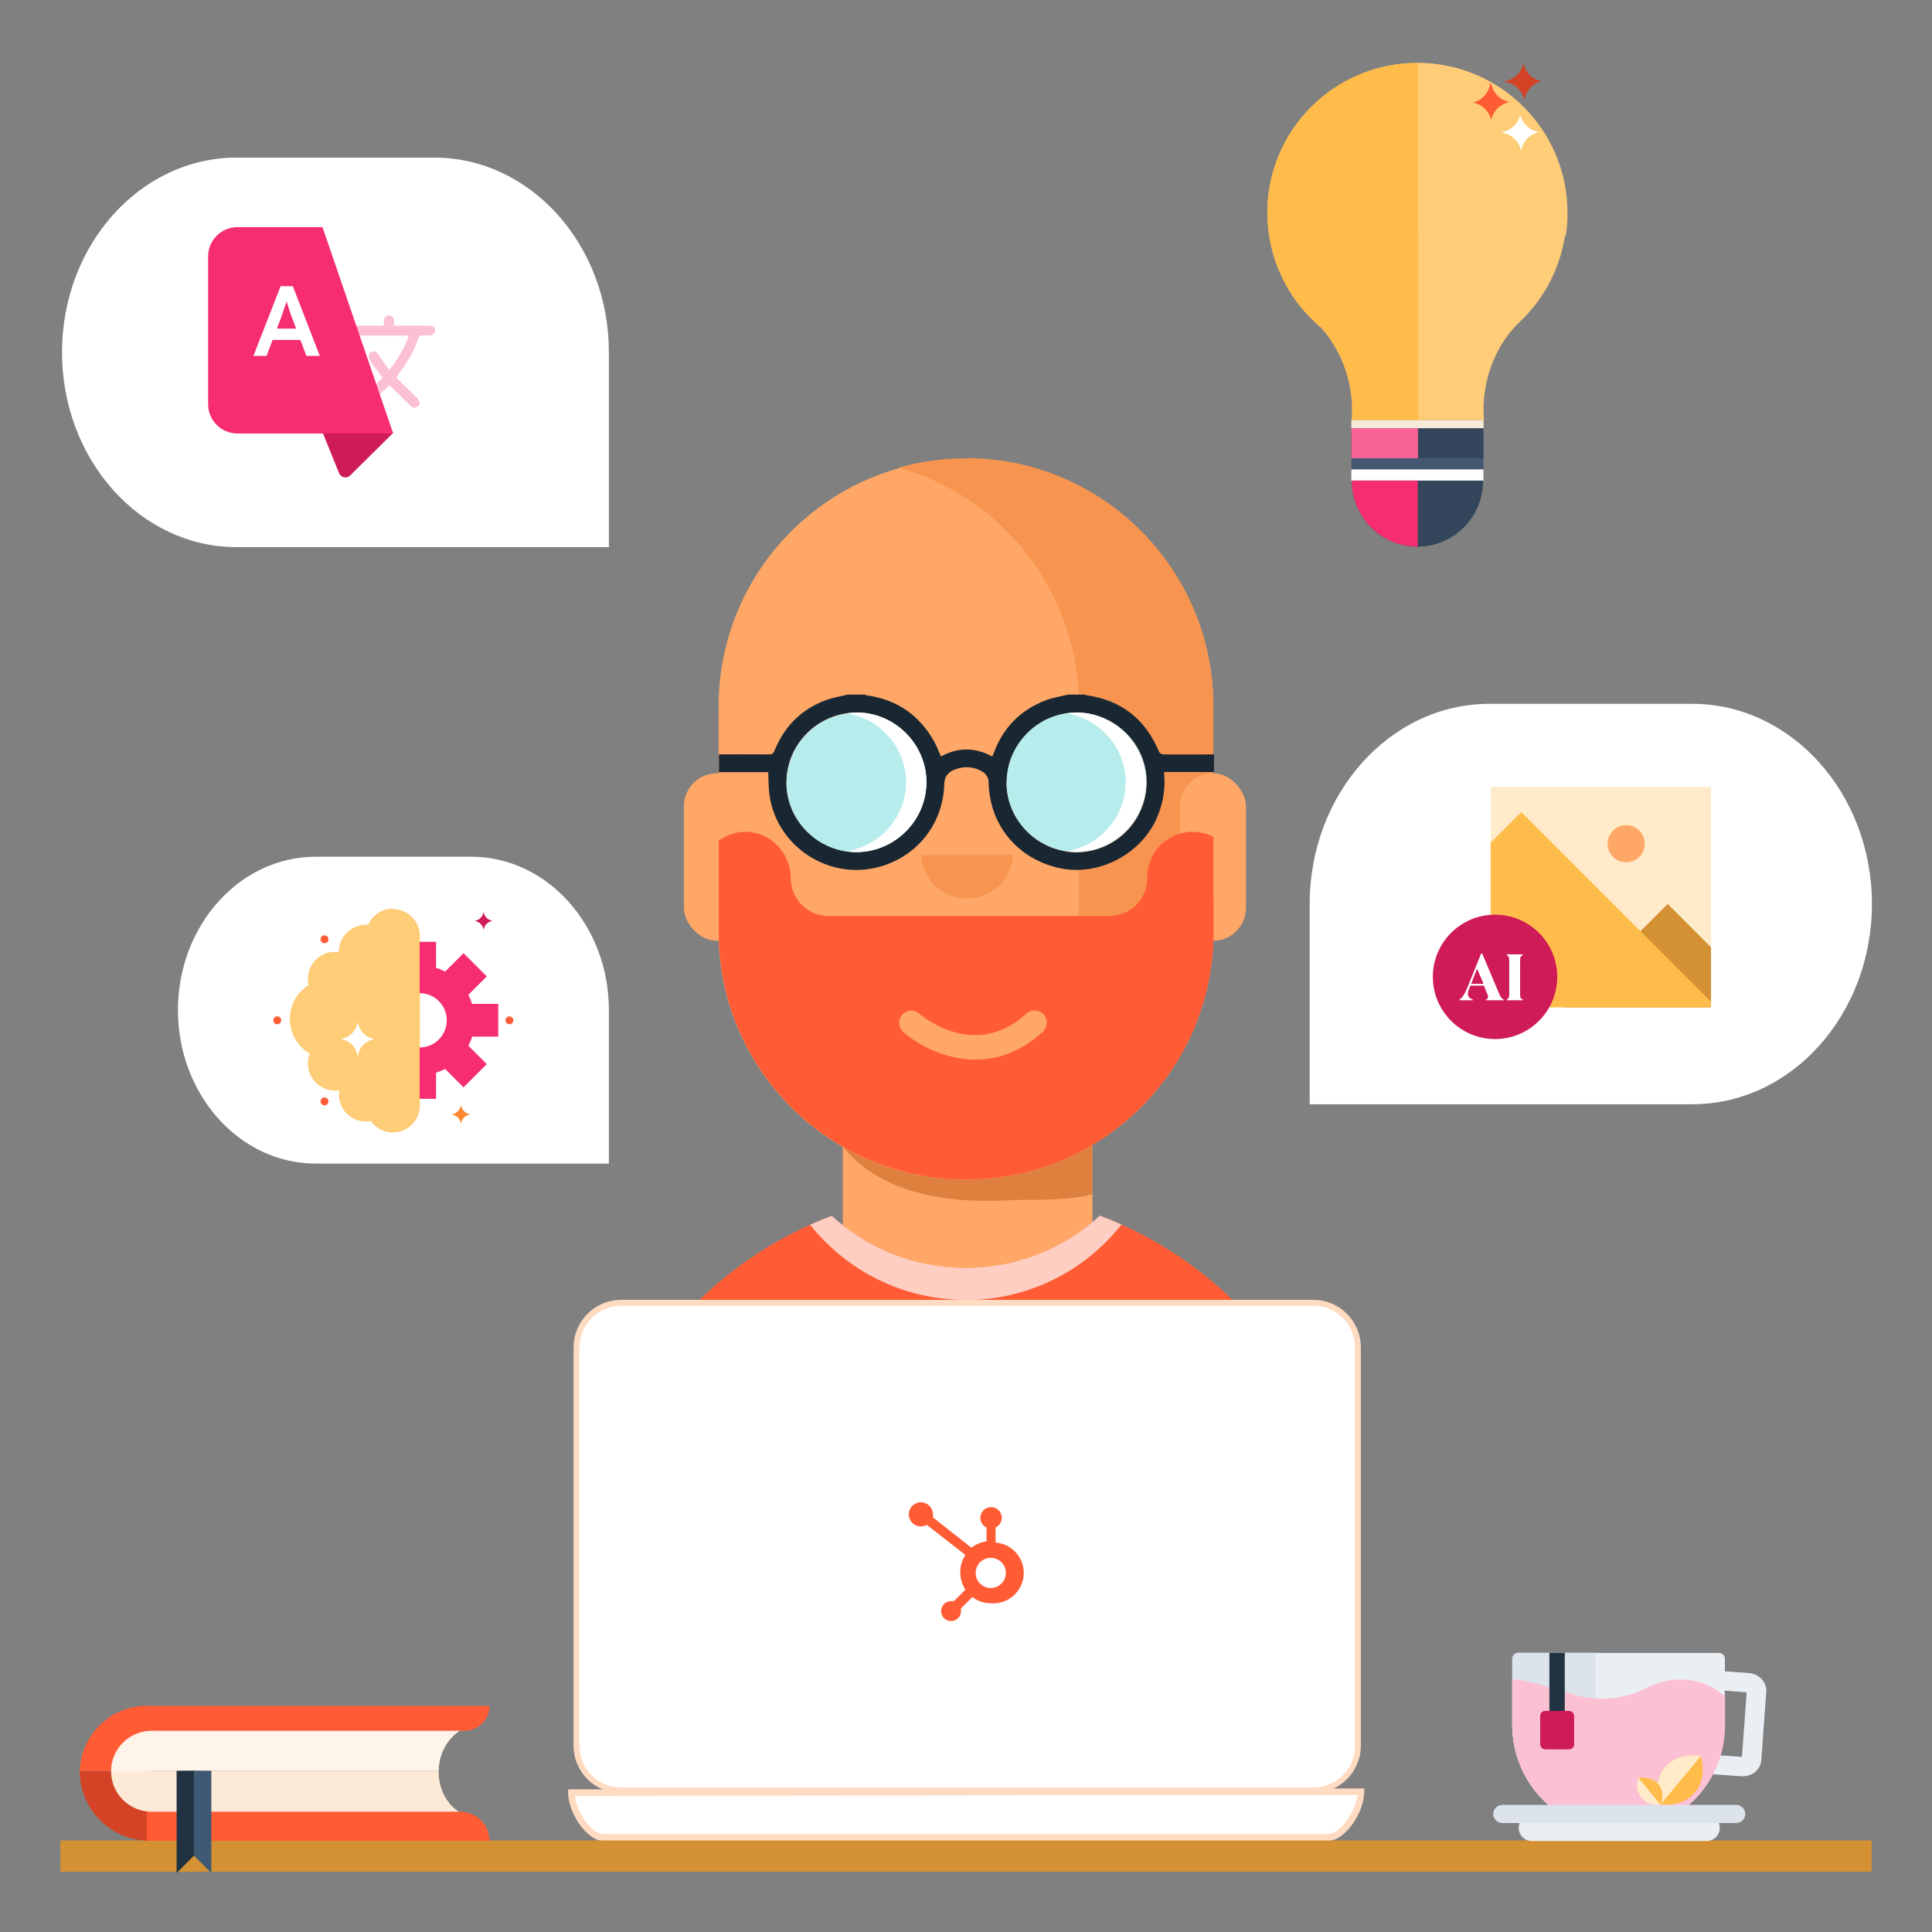 <?xml version="1.0" encoding="UTF-8"?>
<svg id="Layer_2" data-name="Layer 2" xmlns="http://www.w3.org/2000/svg" xmlns:xlink="http://www.w3.org/1999/xlink" viewBox="0 0 128 128">
  <rect x="0" y="0" width="128" height="128" fill="#808080" stroke="none"/>
  <defs>
    <style>
      .cls-1 {
        fill: #f62d71;
      }

      .cls-1, .cls-2, .cls-3, .cls-4, .cls-5, .cls-6, .cls-7, .cls-8, .cls-9, .cls-10, .cls-11, .cls-12, .cls-13, .cls-14, .cls-15, .cls-16, .cls-17, .cls-18, .cls-19, .cls-20, .cls-21, .cls-22, .cls-23, .cls-24, .cls-25, .cls-26, .cls-27, .cls-28, .cls-29, .cls-30, .cls-31 {
        stroke-width: 0px;
      }

      .cls-2 {
        fill: #0fbfbf;
      }

      .cls-3 {
        fill: #b7ecec;
      }

      .cls-4 {
        fill: #ff8933;
      }

      .cls-5 {
        fill: #ff5c35;
      }

      .cls-32 {
        clip-path: url(#clippath);
      }

      .cls-6, .cls-33 {
        fill: none;
      }

      .cls-33 {
        stroke: #d49134;
        stroke-miterlimit: 10;
        stroke-width: 2.07px;
      }

      .cls-7 {
        fill: #33465b;
      }

      .cls-8 {
        fill: #3e5974;
      }

      .cls-9 {
        fill: #ffa766;
      }

      .cls-10 {
        fill: #dce3eb;
      }

      .cls-11 {
        fill: #192733;
      }

      .cls-12 {
        fill: #f79450;
      }

      .cls-13 {
        fill: #f86295;
      }

      .cls-14 {
        fill: #fcead7;
      }

      .cls-15 {
        fill: #ffbc4b;
      }

      .cls-16 {
        fill: #d49134;
      }

      .cls-17 {
        fill: #d44325;
      }

      .cls-18 {
        fill: #ffebc9;
      }

      .cls-19 {
        fill: #eaeff4;
      }

      .cls-20 {
        fill: #f8ead8;
      }

      .cls-21 {
        fill: #ffdbc1;
      }

      .cls-22 {
        fill: #ffcec2;
      }

      .cls-23 {
        fill: #fcc0d4;
      }

      .cls-24 {
        fill: #fef4ea;
      }

      .cls-25 {
        fill: #fff;
      }

      .cls-26 {
        fill: #ff5c35;
      }

      .cls-27 {
        fill: #213343;
      }

      .cls-28 {
        fill: #cf1b57;
      }

      .cls-29 {
        fill: #445872;
      }

      .cls-30 {
        fill: #ffcd78;
      }

      .cls-31 {
        fill: #cc6d29;
        opacity: .65;
      }
    </style>
    <clipPath id="clippath">
      <rect class="cls-6" x="98.76" y="52.14" width="14.6" height="14.6"/>
    </clipPath>
  </defs>
  <g>
    <g>
      <g>
        <g>
          <g>
            <rect class="cls-9" x="55.84" y="73.89" width="16.54" height="11.1"/>
            <path class="cls-31" d="M72.38,79.13c-1.49.39-3.57.37-5.16.37h0c-2.9.19-9.89.29-12.4-5.2v-.42h17.56v5.24Z"/>
            <path class="cls-9" d="M64,30.41h0c-9.05,0-16.39,7.34-16.39,16.39v14.97c0,9.05,7.34,16.39,16.39,16.39h0c9.05,0,16.39-7.34,16.39-16.39v-14.97c0-9.05-7.34-16.39-16.39-16.39Z"/>
            <path class="cls-12" d="M61.02,56.64c.09,1.61,1.42,2.89,3.05,2.89s2.96-1.28,3.05-2.89h-6.1Z"/>
            <path class="cls-12" d="M63.99,30.37h0c-1.54,0-3.03.21-4.45.61,6.89,1.94,11.94,8.27,11.94,15.77v15c0,7.51-5.05,13.84-11.94,15.77,1.41.4,2.91.61,4.45.61h0c9.05,0,16.39-7.34,16.39-16.39v-15c0-9.05-7.34-16.39-16.39-16.39Z"/>
            <rect class="cls-9" x="45.31" y="51.23" width="4.37" height="11.1" rx="2.19" ry="2.19"/>
            <rect class="cls-9" x="78.18" y="51.23" width="4.37" height="11.1" rx="2.19" ry="2.19"/>
            <path class="cls-26" d="M72.87,80.55c-2.34,2.15-5.46,3.46-8.89,3.46s-6.54-1.31-8.88-3.45c-9.59,3.6-16.42,12.86-16.42,23.71v12.55h50.64v-12.55c0-10.86-6.84-20.13-16.45-23.72Z"/>
            <path class="cls-22" d="M63.98,86.13c4.18,0,7.91-1.95,10.32-5-.47-.21-.94-.4-1.43-.59-2.34,2.15-5.46,3.46-8.89,3.46s-6.54-1.31-8.88-3.45c-.48.18-.96.38-1.43.59,2.41,3.03,6.13,4.98,10.31,4.98Z"/>
            <path class="cls-5" d="M80.39,59.54v-4.09c-.42-.22-.89-.34-1.39-.34h0c-1.65,0-2.99,1.34-2.99,2.99v.08c0,1.39-1.12,2.51-2.51,2.51h-18.6c-1.39,0-2.51-1.12-2.51-2.51h0c0-1.68-1.37-3.1-3.05-3.07-.64.01-1.24.23-1.72.59v6.06c0,9.05,7.34,16.39,16.39,16.39h0c9.05,0,16.39-7.34,16.39-16.39v-2.21ZM69.09,68.36c-1.49,1.36-3.04,1.84-4.47,1.84-2.04,0-3.82-.99-4.78-1.83-.33-.3-.36-.81-.07-1.14.29-.33.8-.37,1.14-.07.15.13,3.67,3.13,7.09,0,.33-.3.84-.28,1.14.05.3.33.28.84-.05,1.14Z"/>
          </g>
          <g>
            <g id="_6jZsmM.tif" data-name="6jZsmM.tif">
              <g>
                <path class="cls-11" d="M56.18,46.02c.37,0,.75,0,1.12,0,.04.02.08.04.13.05,2.03.28,3.52,1.34,4.5,3.13.16.29.27.61.41.92,1.13-.62,2.26-.62,3.4,0,.03-.08.07-.15.09-.21.62-1.69,1.77-2.87,3.45-3.51.47-.18.98-.26,1.48-.38.37,0,.75,0,1.12,0,.03.01.06.04.1.04,2.32.33,3.91,1.59,4.81,3.75.03.08.17.16.26.17.45.02,2.94,0,3.38,0v1.17h-3.3c0,.1,0,.16,0,.21.08.89-.07,1.74-.38,2.57-.98,2.61-3.97,4.21-6.67,3.56-2.72-.65-4.52-2.86-4.58-5.64,0-.36-.18-.6-.47-.76-.56-.31-1.16-.34-1.76-.11-.45.17-.7.45-.71.98-.08,2.82-2.07,5.1-4.84,5.59-3.23.57-6.36-1.73-6.75-4.97-.06-.46-.05-.92-.07-1.42h-3.27v-1.18c.43,0,2.9-.01,3.31,0,.22.01.3-.07.38-.26.64-1.58,1.75-2.71,3.36-3.32.48-.18,1-.26,1.51-.39ZM66.69,51.83c-.01,2.53,2.09,4.63,4.64,4.63,2.54,0,4.61-2.05,4.64-4.6.03-2.52-2.06-4.62-4.62-4.64-2.53-.02-4.64,2.07-4.65,4.62ZM61.38,51.83c0-2.54-2.11-4.64-4.65-4.62-2.55.02-4.61,2.08-4.63,4.61-.02,2.53,2.09,4.63,4.63,4.63,2.54,0,4.65-2.09,4.64-4.63Z"/>
                <path class="cls-3" d="M66.69,51.83c.01-2.55,2.12-4.64,4.65-4.62,2.56.02,4.65,2.12,4.62,4.64-.03,2.55-2.1,4.6-4.64,4.6-2.54,0-4.65-2.1-4.64-4.63Z"/>
                <path class="cls-3" d="M61.38,51.83c0,2.53-2.1,4.63-4.64,4.63-2.55,0-4.65-2.11-4.63-4.63.02-2.54,2.08-4.59,4.63-4.61,2.53-.02,4.64,2.08,4.65,4.62Z"/>
              </g>
            </g>
            <path class="cls-25" d="M56.73,47.21c-.22,0-.43.02-.65.05,2.21.33,3.95,2.26,3.95,4.57,0,2.3-1.74,4.24-3.96,4.57.22.03.44.05.66.05,2.54,0,4.65-2.09,4.64-4.63,0-2.54-2.11-4.64-4.65-4.62Z"/>
            <path class="cls-25" d="M71.28,47.21c-.22,0-.43.02-.65.05,2.21.33,3.95,2.26,3.95,4.57,0,2.3-1.74,4.24-3.96,4.57.22.03.44.05.66.05,2.54,0,4.65-2.09,4.64-4.63,0-2.54-2.11-4.64-4.65-4.62Z"/>
          </g>
        </g>
        <g>
          <g>
            <path class="cls-25" d="M39.96,121.74h48.04c.91,0,2.16-1.71,2.15-3.03l-52.3.06c0,1.27,1.2,2.98,2.11,2.97Z"/>
            <path class="cls-21" d="M39.96,121.96c-.35,0-.74-.2-1.12-.57-.7-.69-1.2-1.77-1.2-2.62v-.22s.22,0,.22,0l52.52-.06v.22c0,.84-.48,1.92-1.18,2.62-.28.29-.72.63-1.19.63h-48.04s0,0,0,0ZM38.09,118.99c.08.7.5,1.54,1.06,2.08.29.29.59.45.82.44h48.04c.24,0,.57-.18.88-.5.56-.57.97-1.39,1.04-2.09l-51.83.06Z"/>
          </g>
          <rect class="cls-25" x="38.2" y="86.32" width="51.78" height="32.3" rx="2.96" ry="2.96"/>
          <path class="cls-26" d="M65.96,102.14v-.94c.25-.12.41-.37.41-.64h0c0-.39-.32-.71-.71-.71h0c-.39,0-.71.32-.71.71h0c0,.28.16.53.41.64v.92c-.37.05-.71.2-1,.42l-2.55-2.01c.01-.07.01-.13,0-.2,0-.44-.36-.8-.8-.8s-.8.36-.8.8c0,.44.36.8.8.8.14,0,.28-.04.4-.1l2.55,1.99c-.22.33-.34.73-.34,1.13,0,.41.11.82.34,1.17l-.76.76c-.06-.01-.13-.01-.19,0-.37,0-.66.3-.66.66,0,.37.3.66.66.66.37,0,.66-.3.66-.66,0,0,0,0,0,0,0-.06,0-.12,0-.18l.75-.75c.35.27.78.41,1.23.41,1.11.09,2.08-.74,2.17-1.85.09-1.11-.74-2.08-1.85-2.17h0M65.64,105.21c-.55,0-1-.45-1-1s.45-1,1-1,1,.45,1,1-.45,1-1,1"/>
          <path class="cls-21" d="M87.02,118.8h-45.87c-1.74,0-3.15-1.41-3.15-3.15h0v-26.38c0-1.74,1.41-3.15,3.15-3.15h45.87c1.73,0,3.14,1.41,3.14,3.15v26.38c0,1.73-1.4,3.14-3.14,3.15ZM41.16,86.51c-1.53,0-2.77,1.24-2.77,2.77v26.38c0,1.53,1.24,2.77,2.77,2.77h45.87c1.52-.01,2.75-1.25,2.74-2.77v-26.38c0-1.53-1.23-2.77-2.75-2.77,0,0,0,0,0,0h-45.85Z"/>
        </g>
      </g>
      <line class="cls-33" x1="124" y1="122.97" x2="4" y2="122.97"/>
    </g>
    <g>
      <g>
        <g>
          <path class="cls-24" d="M29.04,117.33s0,.04,0,.06c0,.58.15,1.13.4,1.59-.24-.47-.38-1.01-.38-1.59,0-1.47.89-2.69,2.1-3.04H9.73v2.98h19.31Z"/>
          <path class="cls-14" d="M29.05,117.39c0,1.59,1.09,2.91,2.48,3.07H9.72v-3.13h19.33s0,.04,0,.06Z"/>
        </g>
        <g>
          <path class="cls-17" d="M5.28,117.33c0,2.55,2.07,4.62,4.62,4.62v-4.62s-4.62,0-4.62,0Z"/>
          <path class="cls-5" d="M10,114.67v5.36s20.5,0,20.5,0c1.06,0,1.93.86,1.93,1.93h0s-22.7,0-22.7,0v-8.94h22.7c0,.91-.74,1.65-1.65,1.65H10Z"/>
          <g>
            <path class="cls-5" d="M9.75,117.33v-4.32c-2.42,0-4.38,1.92-4.47,4.32h4.47Z"/>
            <path class="cls-2" d="M5.28,117.41s0,.05,0,.08h0s0-.05,0-.08Z"/>
          </g>
        </g>
        <g>
          <path class="cls-14" d="M7.36,117.35c0,1.48,1.2,2.68,2.68,2.68v-2.68h-2.68Z"/>
          <path class="cls-24" d="M7.36,117.35c0-1.48,1.2-2.68,2.68-2.68v2.68h-2.68Z"/>
        </g>
      </g>
      <g>
        <polygon class="cls-27" points="11.7 117.32 11.7 124.09 12.85 122.94 12.85 117.31 11.7 117.32"/>
        <polygon class="cls-8" points="14 117.32 14 124.09 12.85 122.94 12.85 117.31 14 117.32"/>
      </g>
    </g>
    <g>
      <path class="cls-19" d="M116.66,111.19c-.23-.21-.52-.33-.83-.35l-1.55-.11v-.82c0-.22-.18-.4-.4-.4h-13.29c-.22,0-.4.18-.4.4v4.38c0,3.89,3.15,7.04,7.04,7.04h0c2.62,0,5.03-1.46,6.25-3.78l1.86.13h.1s.08,0,.12,0h0c.62-.05,1.09-.5,1.13-1.06l.33-4.54c.02-.34-.11-.66-.36-.89ZM115.42,116.4l-1.44-.1c.19-.65.29-1.33.29-2.01v-2.28l1.45.11-.31,4.29Z"/>
      <path class="cls-10" d="M105.7,109.5h-5.11c-.22,0-.4.18-.4.4v4.38c0,3.3,2.29,6.16,5.52,6.88v-11.67Z"/>
      <path class="cls-23" d="M113.58,111.87c-1.36-.8-3.05-.78-4.45-.06-.06.03-.13.06-.19.1-1.54.73-3.31.83-4.92.28-1.72-.58-2.96-.84-3.83-.94v3.04c0,3.2,2.16,6,5.25,6.82l3.11.11c3.33-.63,5.74-3.54,5.74-6.92v-1.92c-.22-.18-.45-.35-.7-.5Z"/>
      <path class="cls-27" d="M102.65,109.5v4.16c0,.28.23.51.51.51h0c.28,0,.51-.23.51-.51h0v-4.16h-1.02Z"/>
      <path class="cls-19" d="M100.69,120.76c-.05.11-.07.23-.07.35,0,.47.38.86.86.86h11.6c.47,0,.86-.38.86-.86,0-.12-.02-.24-.07-.35h-13.17Z"/>
      <path class="cls-15" d="M109.99,119.57c-.69-1.99.59-3.52,2.71-3.23.49,1.99-.64,3.35-2.71,3.23Z"/>
      <path class="cls-18" d="M110,119.57l2.69-3.23c-2.11-.29-3.39,1.24-2.7,3.23h0Z"/>
      <path class="cls-18" d="M110.02,119.57c.38-1.1-.32-1.94-1.49-1.78-.27,1.1.36,1.84,1.49,1.78Z"/>
      <path class="cls-15" d="M110.02,119.57l-1.47-1.78c1.16-.16,1.87.68,1.48,1.78h0Z"/>
      <rect class="cls-28" x="102.04" y="113.35" width="2.25" height="2.55" rx=".33" ry=".33"/>
      <path class="cls-10" d="M99.53,119.58h15.5c.33,0,.6.27.6.6h0c0,.33-.27.6-.6.6h-15.5c-.33,0-.6-.27-.6-.6h0c0-.33.27-.6.6-.6Z"/>
    </g>
  </g>
  <path class="cls-25" d="M28.74,10.44h-13.05c-6.4,0-11.58,5.78-11.58,12.9s5.17,12.91,11.58,12.91h24.65s0-12.91,0-12.91c0-7.12-5.19-12.9-11.58-12.9"/>
  <path class="cls-25" d="M31.2,56.76h-10.28c-5.04,0-9.13,4.55-9.13,10.16s4.08,10.17,9.13,10.17h19.42s0-10.17,0-10.17c0-5.61-4.09-10.16-9.13-10.16"/>
  <path class="cls-25" d="M98.69,46.63h13.42c6.57,0,11.91,5.94,11.91,13.26s-5.32,13.27-11.91,13.27h-25.34v-13.27c0-7.32,5.33-13.26,11.91-13.26"/>
  <g>
    <path class="cls-30" d="M93.91,4.17h0c-5.48,0-9.93,4.43-9.94,9.91,0,2.96,1.32,5.77,3.6,7.66,1.45,1.69,2.17,3.88,1.99,6.1h8.76c-.15-1.74.25-3.48,1.14-4.98.32-.53.7-1.02,1.14-1.45,4.03-3.72,4.29-10.01.57-14.04-1.87-2.03-4.5-3.19-7.26-3.2Z"/>
    <path class="cls-15" d="M93.9,4.17h0c-5.48,0-9.93,4.43-9.94,9.91,0,2.96,1.32,5.77,3.6,7.66,1.46,1.68,2.18,3.88,2,6.1h4.41V4.17h-.07Z"/>
    <path class="cls-30" d="M103.85,14.13c.02-5.48-4.41-9.94-9.89-9.96,0,0-.02,0-.02,0v11.45h9.8c.08-.49.11-.99.11-1.49Z"/>
    <rect class="cls-20" x="89.53" y="27.84" width="8.76" height=".77"/>
    <rect class="cls-7" x="89.53" y="28.37" width="8.76" height="2"/>
    <rect class="cls-13" x="89.53" y="28.37" width="4.42" height="2"/>
    <rect class="cls-29" x="89.53" y="30.37" width="8.75" height=".78"/>
    <rect class="cls-25" x="89.53" y="31.1" width="8.75" height=".78"/>
    <path class="cls-7" d="M98.26,31.84h-8.7c0,2.41,1.93,4.37,4.34,4.38h0c2.42,0,4.37-1.97,4.36-4.38h0Z"/>
    <path class="cls-17" d="M99.71,5.38c.62-.11,1.11-.59,1.22-1.21h0c.11.62.59,1.1,1.21,1.21h0c-.6.14-1.06.64-1.14,1.26h0c-.13-.64-.65-1.13-1.29-1.21,0,0-.03-.03,0-.05Z"/>
    <path class="cls-26" d="M98.8,5.55c.12.62.6,1.1,1.22,1.21h0c-.62.11-1.11.59-1.22,1.21h0c-.13-.6-.62-1.07-1.22-1.17h0c.6-.14,1.06-.64,1.14-1.26h0"/>
    <path class="cls-25" d="M99.51,8.75c.6-.1,1.08-.55,1.21-1.14h0c.15.61.65,1.06,1.27,1.14h0c-.64.12-1.13.63-1.21,1.27h0c-.11-.62-.59-1.1-1.21-1.21,0,0-.09-.06-.06-.06Z"/>
    <path class="cls-1" d="M93.93,36.22v-4.38h-4.37c0,2.41,1.93,4.37,4.34,4.38h.03Z"/>
  </g>
  <g>
    <g>
      <rect class="cls-18" x="98.76" y="52.14" width="14.6" height="14.6"/>
      <circle class="cls-9" cx="107.74" cy="55.9" r="1.23"/>
      <g class="cls-32">
        <g>
          <polygon class="cls-16" points="118.2 67.6 110.49 59.89 102.78 67.6 118.2 67.6"/>
          <polygon class="cls-15" points="114.03 67.04 100.79 53.8 87.56 67.04 114.03 67.04"/>
        </g>
      </g>
    </g>
    <g>
      <circle class="cls-28" cx="99.05" cy="64.72" r="4.12"/>
      <g>
        <path class="cls-25" d="M96.69,66.27v-.05c.06-.03.12-.08.17-.14s.11-.14.17-.25c.06-.11.12-.24.19-.41l.91-2.25h.07l1.14,2.71c.08.18.17.3.29.35v.04h-1.19v-.04c.1-.03.15-.09.15-.19,0-.03,0-.06-.02-.1-.01-.04-.03-.1-.07-.17l-.19-.47h-.9c-.05.14-.09.25-.12.33-.02.09-.04.16-.04.21,0,.09.03.17.08.23.05.06.13.11.25.15v.05h-.91ZM97.48,65.18h.81l-.43-1-.39,1Z"/>
        <path class="cls-25" d="M99.82,66.27v-.05c.06-.02.1-.05.13-.11s.04-.14.04-.25v-2.22c0-.11-.01-.19-.04-.25s-.07-.09-.13-.11v-.05h1.07v.05c-.06.02-.11.05-.14.11s-.04.14-.04.25v2.22c0,.11.01.2.04.25s.07.09.14.11v.05h-1.07Z"/>
      </g>
    </g>
  </g>
  <g>
    <g>
      <path class="cls-30" d="M26.02,60.2c-.73,0-1.36.44-1.63,1.07-.05,0-.1,0-.15,0-.99,0-1.79.8-1.79,1.79,0,0,0,.01,0,.02-.09-.01-.17-.02-.26-.02-.99,0-1.79.8-1.79,1.79,0,.14.02.28.05.41-.75.47-1.25,1.3-1.25,2.25s.53,1.84,1.32,2.3c-.08.2-.12.42-.12.65,0,.99.8,1.79,1.79,1.79.1,0,.19,0,.28-.02-.01.09-.02.18-.02.28,0,.99.8,1.79,1.79,1.79.11,0,.22-.01.33-.03.32.46.86.76,1.46.76.99,0,1.79-.8,1.79-1.79v-11.22c0-.99-.8-1.79-1.79-1.79Z"/>
      <path class="cls-1" d="M28.89,62.4h-1.09v3.4c1,0,1.8.81,1.8,1.8s-.81,1.8-1.8,1.8v3.4h1.09v-1.73c.21-.07.41-.15.6-.25l1.22,1.22,1.54-1.54-1.22-1.22c.1-.19.19-.39.25-.6h1.73v-2.17h-1.73c-.07-.21-.15-.41-.25-.6l1.22-1.22-1.54-1.54-1.22,1.22c-.19-.1-.39-.19-.6-.25v-1.73Z"/>
    </g>
    <g id="mobile_payment" data-name="mobile payment">
      <path class="cls-25" d="M22.64,68.82c.53-.09.94-.51,1.04-1.04,0-.02.04-.02.04,0,.1.53.51.95,1.04,1.04.02,0,.02.04,0,.04-.53.09-.94.51-1.04,1.04,0,.02-.04.02-.04,0-.1-.53-.51-.95-1.04-1.04-.02,0-.02-.04,0-.04Z"/>
      <path class="cls-28" d="M31.48,61c.28-.05.5-.27.55-.55,0-.01.02-.01.02,0,.05.28.27.5.55.55.01,0,.01.02,0,.02-.28.05-.5.27-.55.55,0,.01-.02.01-.02,0-.05-.28-.27-.5-.55-.55-.01,0-.01-.02,0-.02Z"/>
      <path class="cls-4" d="M29.95,73.82c.3-.05.53-.29.58-.58,0-.01.02-.01.02,0,.05.3.29.53.58.58.01,0,.01.02,0,.02-.3.05-.53.29-.58.58,0,.01-.02.01-.02,0-.05-.3-.29-.53-.58-.58-.01,0-.01-.02,0-.02Z"/>
    </g>
    <circle class="cls-26" cx="21.5" cy="62.23" r=".26"/>
    <circle class="cls-26" cx="21.5" cy="72.97" r=".26"/>
    <circle class="cls-26" cx="33.75" cy="67.6" r=".26"/>
    <circle class="cls-26" cx="18.37" cy="67.6" r=".26"/>
  </g>
  <g>
    <g>
      <path class="cls-25" d="M23.08,31.6h5.64c1.06,0,1.93-.87,1.93-1.93v-9.81c0-1.06-.87-1.93-1.93-1.93h-10.33l4.68,13.66Z"/>
      <path class="cls-23" d="M25.8,25.53c-.22.2-.54.5-.78.71-.08-.22-.15-.41-.2-.61-.01-.04.03-.11.06-.14.11-.12.34-.34.48-.46-.04-.05-.08-.09-.11-.14-.22-.3-.45-.59-.67-.89-.05-.07-.09-.15-.12-.23-.08-.2-.02-.38.16-.46.17-.08.33,0,.44.17.21.32.45.63.67.95.02.02.05.04.08.07.53-.69.98-1.41,1.27-2.25-.09,0-.15-.02-.22-.02-.95,0-2.64,0-3.59,0-.16,0-.24-.05-.28-.2-.03-.14-.09-.27-.14-.43.09,0,.17-.02.25-.02.48,0,1.69,0,2.17,0,.13,0,.19-.04.17-.17,0-.06,0-.12,0-.18,0-.19.14-.33.31-.34.18-.01.33.13.35.33,0,.11,0,.22,0,.35.08,0,.15.01.22.01.69,0,1.37,0,2.06,0,.08,0,.16,0,.24.02.14.04.22.19.2.34-.02.15-.13.27-.28.28-.22.01-.44,0-.65.01-.05,0-.13.06-.15.1-.29.94-.79,1.75-1.38,2.52-.09.12-.08.19.02.29.42.41.84.82,1.25,1.23.07.07.14.16.16.25.04.14-.02.26-.15.34-.14.08-.28.07-.41-.05-.32-.3-.63-.6-.94-.91-.16-.16-.32-.31-.49-.47Z"/>
      <path class="cls-28" d="M21.29,28.44l1.17,2.9c.12.31.52.39.75.15l2.82-2.79-4.75-.27Z"/>
      <path class="cls-1" d="M21.36,15.05h-5.64c-1.06,0-1.93.87-1.93,1.93v9.81c0,1.06.87,1.93,1.93,1.93h10.33l-4.68-13.66Z"/>
    </g>
    <path class="cls-25" d="M16.79,23.58l1.8-4.62h.81l1.79,4.62h-.89l-.99-2.63c-.02-.05-.05-.14-.09-.25-.04-.11-.08-.24-.12-.37s-.08-.26-.12-.38c-.04-.12-.06-.2-.08-.25h.17c-.03.08-.06.18-.09.29s-.07.22-.11.34c-.04.12-.08.23-.12.34s-.07.21-.1.3l-.99,2.61h-.86ZM17.6,22.52l.3-.75h2.11l.32.75h-2.72Z"/>
  </g>
</svg>
